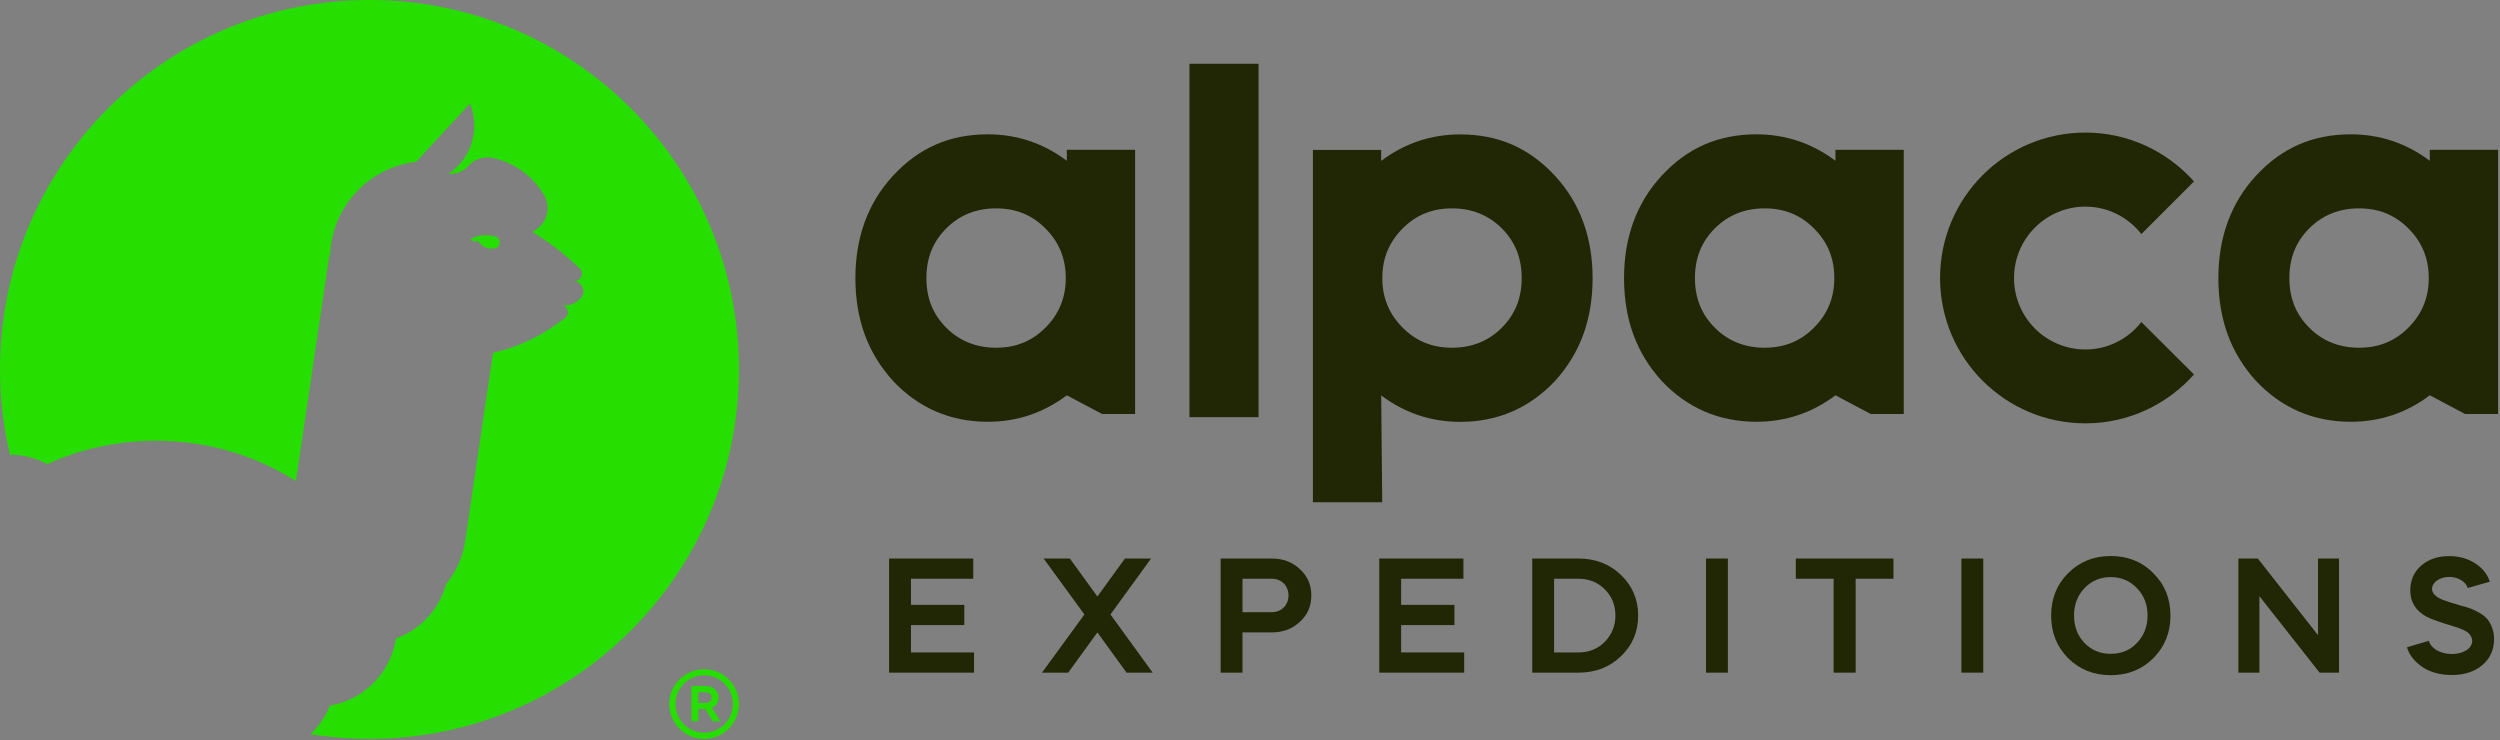 <?xml version="1.0" encoding="UTF-8"?>
<svg xmlns="http://www.w3.org/2000/svg" width="287" height="85" viewBox="0 0 287 85" fill="none">
  <rect x="0" y="0" width="287" height="85" fill="#808080" stroke="none"/>
  <g clip-path="url(#clip0_1_100)">
    <path d="M42.42 0C18.99 0 0 18.99 0 42.41C0 45.78 0.39 49.05 1.14 52.19C2.69 52.2 4.14 52.6 5.42 53.28C7.95 52.12 10.66 51.32 13.5 50.91C14.93 50.7 16.39 50.59 17.88 50.59C17.97 50.59 18.05 50.59 18.14 50.6C22.45 50.63 26.54 51.56 30.23 53.22C31.53 53.8 32.78 54.47 33.97 55.22L34.62 50.85L37.04 34.5L37.8 29.35C37.81 29.34 37.9 29.24 37.9 29.24C38 26.59 39.02 24.18 40.66 22.32C41.56 21.28 42.66 20.42 43.88 19.78C45.06 19.15 46.37 18.74 47.76 18.58L48.73 17.54L52.02 13.98L53.95 11.89C54.28 12.67 54.45 13.52 54.45 14.41C54.45 14.81 54.41 15.21 54.34 15.59C54.19 16.48 53.86 17.3 53.39 18.02C53.15 18.4 52.87 18.74 52.55 19.06C52.24 19.39 51.88 19.69 51.49 19.95C51.55 19.96 51.61 19.96 51.67 19.96C51.72 19.96 51.77 19.96 51.83 19.95C52.39 19.93 52.97 19.74 53.42 19.39C53.6 19.24 53.75 19.05 53.92 18.89C54.08 18.73 54.27 18.58 54.46 18.47C54.94 18.19 55.49 18.07 56.03 18.07C56.13 18.07 56.24 18.08 56.34 18.09C56.39 18.09 56.43 18.1 56.48 18.11C56.67 18.15 56.84 18.19 57.02 18.24C57.04 18.24 57.06 18.25 57.07 18.25C58.03 18.52 58.92 18.93 59.72 19.47C60.71 20.14 61.55 20.99 62.19 21.98C62.23 22.03 62.26 22.08 62.3 22.13C62.34 22.18 62.37 22.23 62.4 22.29C62.47 22.39 62.53 22.5 62.58 22.61C62.6 22.64 62.62 22.68 62.64 22.72C62.79 23.08 62.87 23.47 62.87 23.88C62.87 25.09 62.14 26.14 61.1 26.61C61.97 27.15 62.82 27.72 63.63 28.32C64.52 29 65.37 29.71 66.18 30.47C66.2 30.48 66.21 30.49 66.22 30.5C66.24 30.52 66.25 30.54 66.27 30.56C66.28 30.57 66.29 30.57 66.3 30.58C66.44 30.71 66.57 30.83 66.7 30.97C66.77 31.1 66.81 31.24 66.81 31.39C66.81 31.89 66.42 32.28 65.92 32.29C66.51 32.34 66.98 32.83 66.98 33.44C66.98 33.66 66.92 33.87 66.81 34.05C66.77 34.1 66.73 34.15 66.7 34.19C66.66 34.24 66.62 34.28 66.57 34.32C66.1 34.8 65.47 35.08 64.77 35.08C64.7 35.08 64.63 35.08 64.56 35.07C64.93 35.15 65.2 35.47 65.2 35.86C65.2 36.05 65.13 36.23 65.02 36.37C64.91 36.47 64.82 36.54 64.71 36.62C64.7 36.62 64.69 36.62 64.68 36.63C62.34 38.48 59.61 39.82 56.6 40.5L53.48 61.58C53.45 61.81 53.42 62.03 53.38 62.26C53.08 64.06 52.32 65.7 51.21 67.06C50.56 69.41 49.02 71.38 46.98 72.58C46.5 72.86 45.99 73.09 45.46 73.28C44.86 77.22 41.8 80.33 37.89 81C37.88 81 37.88 81 37.88 81C37.7 81.46 37.47 81.91 37.22 82.33C37.19 82.37 37.16 82.42 37.13 82.46C36.89 82.86 36.61 83.23 36.31 83.58C36.1 83.82 35.88 84.05 35.65 84.27L35.64 84.28C37.85 84.64 40.11 84.82 42.42 84.82C65.84 84.82 84.83 65.83 84.83 42.41C84.83 18.99 65.84 0 42.42 0Z" fill="#26DE00"></path>
    <path d="M57.37 27.83C57.37 28.11 57.21 28.35 56.97 28.46C56.88 28.5 56.78 28.52 56.68 28.52C56.6 28.54 56.52 28.55 56.44 28.55C55.76 28.55 55.17 28.17 54.88 27.61C54.78 27.67 54.66 27.71 54.53 27.71C54.32 27.71 54.14 27.62 54.01 27.46C54.23 27.33 54.46 27.23 54.71 27.15C54.87 27.1 55.04 27.06 55.21 27.04C55.39 27.01 55.59 26.99 55.78 26.99C56.14 26.99 56.49 27.04 56.82 27.15C56.86 27.16 56.91 27.18 56.95 27.19C57.2 27.3 57.37 27.54 57.37 27.83Z" fill="#26DE00"></path>
    <path d="M37.22 82.33C37.19 82.38 37.17 82.42 37.14 82.47C37.16 82.42 37.19 82.37 37.22 82.33Z" fill="white"></path>
    <path d="M37.22 82.33C37.48 81.91 37.7 81.47 37.89 81C37.7 81.46 37.47 81.91 37.22 82.33Z" fill="#26DE00"></path>
    <path d="M37.13 82.46C36.88 82.85 36.61 83.23 36.31 83.57C36.61 83.23 36.89 82.86 37.13 82.46Z" fill="#26DE00"></path>
    <path d="M84.83 80.82C84.83 83.02 83.04 84.83 80.84 84.83C78.64 84.83 76.83 83.03 76.83 80.82C76.83 78.62 78.63 76.83 80.84 76.83C83.03 76.82 84.83 78.61 84.83 80.82ZM84.14 80.82C84.14 79 82.66 77.52 80.84 77.52C79.01 77.52 77.54 79 77.54 80.82C77.54 82.65 79.02 84.12 80.84 84.12C82.66 84.12 84.14 82.64 84.14 80.82ZM81.71 81.25L82.73 82.8H81.83L80.95 81.39H80.17V82.8H79.38V78.75H80.98C81.91 78.75 82.49 79.33 82.49 80.1C82.5 80.64 82.2 81.05 81.71 81.25ZM80.17 80.7H80.98C81.39 80.7 81.69 80.5 81.69 80.09C81.69 79.71 81.42 79.47 80.98 79.47H80.17V80.7Z" fill="#26DE00"></path>
    <path d="M111.73 64.12V66.44H104.58V69.44H110.7V71.76H104.58V74.9H111.82V77.22H102.07V64.12H111.73Z" fill="#212605"></path>
    <path d="M119.81 64.12H122.82L125.98 68.48L129.14 64.12H132.14L127.48 70.54L132.33 77.22H129.33L125.98 72.6L122.63 77.22H119.62L124.49 70.54L119.81 64.12Z" fill="#212605"></path>
    <path d="M142.64 77.22H140.13V64.12H146.01C147.3 64.12 148.37 64.53 149.23 65.34C150.11 66.14 150.54 67.16 150.54 68.35C150.54 69.57 150.11 70.58 149.23 71.38C148.37 72.19 147.3 72.6 146.01 72.6H142.64V77.22ZM142.64 66.44V70.28H146.01C147.11 70.28 147.92 69.46 147.92 68.35C147.92 67.25 147.12 66.44 146.01 66.44H142.64Z" fill="#212605"></path>
    <path d="M168 64.12V66.44H160.85V69.44H166.97V71.76H160.85V74.9H168.09V77.22H158.34V64.12H168Z" fill="#212605"></path>
    <path d="M175.9 77.22V64.12H181.22C183.17 64.12 184.8 64.76 186.09 66.01C187.4 67.26 188.06 68.82 188.06 70.67C188.06 72.52 187.4 74.08 186.09 75.33C184.8 76.58 183.17 77.22 181.22 77.22H175.9ZM178.41 66.44V74.9H181.22C182.42 74.9 183.43 74.49 184.23 73.68C185.03 72.86 185.45 71.85 185.45 70.67C185.45 69.47 185.04 68.46 184.23 67.66C183.43 66.85 182.41 66.44 181.22 66.44H178.41Z" fill="#212605"></path>
    <path d="M195.85 77.22V64.12H198.36V77.22H195.85Z" fill="#212605"></path>
    <path d="M206.16 66.44V64.12H217.37V66.44H213.03V77.22H210.5V66.44H206.16Z" fill="#212605"></path>
    <path d="M225.17 77.22V64.12H227.68V77.22H225.17Z" fill="#212605"></path>
    <path d="M247.2 65.8C248.51 67.09 249.17 68.72 249.17 70.67C249.17 72.62 248.51 74.25 247.2 75.56C245.91 76.85 244.28 77.51 242.31 77.51C240.36 77.51 238.73 76.86 237.42 75.56C236.13 74.25 235.47 72.62 235.47 70.67C235.47 68.72 236.13 67.09 237.42 65.8C238.73 64.49 240.36 63.83 242.31 63.83C244.28 63.83 245.91 64.49 247.2 65.8ZM239.3 73.81C240.11 74.65 241.12 75.06 242.31 75.06C243.53 75.06 244.52 74.65 245.32 73.81C246.12 72.97 246.54 71.92 246.54 70.66C246.54 69.4 246.13 68.36 245.32 67.52C244.51 66.68 243.52 66.25 242.31 66.25C241.11 66.25 240.1 66.68 239.3 67.52C238.5 68.36 238.1 69.41 238.1 70.66C238.1 71.91 238.49 72.97 239.3 73.81Z" fill="#212605"></path>
    <path d="M256.97 77.22V64.12H259.2L266.11 72.92V64.12H268.52V77.22H266.29L259.38 68.44V77.22H256.97Z" fill="#212605"></path>
    <path d="M283.3 67.5C283.09 66.81 282.23 66.23 281.18 66.23C280.08 66.23 279.2 66.85 279.2 67.61C279.2 68.1 279.59 68.51 280.4 68.85C280.76 69 281.47 69.22 282.55 69.54C283.36 69.76 283.69 69.84 284.5 70.27C284.89 70.48 285.21 70.72 285.44 70.96C285.89 71.43 286.32 72.31 286.32 73.34C286.32 74.59 285.87 75.61 284.95 76.37C284.05 77.12 282.89 77.49 281.45 77.49C280.16 77.49 279.04 77.19 278.12 76.59C277.2 75.97 276.6 75.22 276.32 74.31L278.83 73.56C279.04 74.38 280.08 75.08 281.45 75.08C282.78 75.08 283.81 74.46 283.81 73.56C283.81 73.19 283.57 72.85 283.34 72.64C283.23 72.55 283.04 72.43 282.8 72.32C282.33 72.1 282.26 72.1 281.75 71.93C280.18 71.46 279.13 71.09 278.59 70.81C277.34 70.14 276.7 69.12 276.7 67.8C276.7 66.62 277.11 65.67 277.94 64.94C278.78 64.21 279.85 63.84 281.16 63.84C282.3 63.84 283.31 64.12 284.16 64.68C285 65.22 285.56 65.93 285.83 66.78L283.3 67.5Z" fill="#212605"></path>
    <path d="M210.71 17.2V18.46C208.04 16.45 204.99 15.42 201.64 15.42C197.27 15.42 193.72 16.97 190.76 20.17C187.89 23.28 186.44 27.23 186.44 31.92C186.44 36.66 187.85 40.52 190.76 43.73C193.69 46.84 197.35 48.42 201.64 48.42C204.99 48.42 208.03 47.4 210.71 45.38L214.77 47.53H218.55V17.2H210.71ZM210.58 31.92C210.58 34.18 209.81 36.05 208.23 37.63C206.69 39.17 204.84 39.92 202.58 39.92C200.31 39.92 198.39 39.15 196.87 37.63C195.33 36.09 194.58 34.22 194.58 31.92C194.58 29.62 195.33 27.75 196.87 26.21C198.39 24.69 200.31 23.92 202.58 23.92C204.84 23.92 206.69 24.67 208.23 26.21C209.82 27.79 210.58 29.66 210.58 31.92Z" fill="#212605"></path>
    <path d="M278.94 17.2V18.46C276.27 16.45 273.22 15.42 269.87 15.42C265.5 15.42 261.95 16.97 258.99 20.17C256.12 23.28 254.67 27.23 254.67 31.92C254.67 36.66 256.08 40.52 258.99 43.73C261.92 46.84 265.58 48.42 269.87 48.42C273.22 48.42 276.26 47.4 278.94 45.38L283 47.53H286.78V17.2H278.94ZM278.82 31.92C278.82 34.18 278.05 36.05 276.47 37.63C274.93 39.17 273.08 39.92 270.82 39.92C268.55 39.92 266.63 39.15 265.11 37.63C263.57 36.09 262.82 34.22 262.82 31.92C262.82 29.62 263.57 27.75 265.11 26.21C266.63 24.69 268.55 23.92 270.82 23.92C273.08 23.92 274.93 24.67 276.47 26.21C278.05 27.79 278.82 29.66 278.82 31.92Z" fill="#212605"></path>
    <path d="M158.56 17.21V18.47C161.23 16.46 164.28 15.43 167.63 15.43C172 15.43 175.55 16.98 178.51 20.18C181.38 23.29 182.83 27.24 182.83 31.93C182.83 36.67 181.42 40.53 178.51 43.74C175.58 46.85 171.92 48.43 167.63 48.43C164.28 48.43 161.24 47.41 158.56 45.39L158.68 57.66H150.72V17.21H158.56ZM158.69 31.92C158.69 34.18 159.46 36.05 161.04 37.63C162.58 39.17 164.43 39.92 166.69 39.92C168.96 39.92 170.88 39.15 172.4 37.63C173.94 36.09 174.69 34.22 174.69 31.92C174.69 29.62 173.94 27.75 172.4 26.21C170.88 24.69 168.96 23.92 166.69 23.92C164.43 23.92 162.58 24.67 161.04 26.21C159.46 27.79 158.69 29.66 158.69 31.92Z" fill="#212605"></path>
    <path d="M144.48 7.32H136.55V47.89H144.48V7.32Z" fill="#212605"></path>
    <path d="M245.83 36.97C244.33 38.88 242.03 40.12 239.41 40.12C234.88 40.12 231.21 36.45 231.21 31.92C231.21 27.39 234.88 23.72 239.41 23.72C242.02 23.72 244.33 24.97 245.83 26.87L251.87 20.83C248.81 17.4 244.37 15.22 239.41 15.22C230.19 15.22 222.72 22.69 222.72 31.91C222.72 41.13 230.19 48.6 239.41 48.6C244.37 48.6 248.81 46.42 251.87 42.99L245.83 36.97Z" fill="#212605"></path>
    <path d="M122.47 17.2V18.46C119.8 16.45 116.75 15.42 113.4 15.42C109.03 15.42 105.48 16.97 102.52 20.17C99.65 23.28 98.2 27.23 98.2 31.92C98.2 36.66 99.61 40.52 102.52 43.73C105.45 46.84 109.11 48.42 113.4 48.42C116.75 48.42 119.79 47.4 122.47 45.38L126.53 47.53H130.31V17.2H122.47ZM122.35 31.92C122.35 34.18 121.58 36.05 120 37.63C118.46 39.17 116.61 39.92 114.35 39.92C112.08 39.92 110.16 39.15 108.64 37.63C107.1 36.09 106.35 34.22 106.35 31.92C106.35 29.62 107.1 27.75 108.64 26.21C110.16 24.69 112.08 23.92 114.35 23.92C116.61 23.92 118.46 24.67 120 26.21C121.58 27.79 122.35 29.66 122.35 31.92Z" fill="#212605"></path>
  </g>
  <defs>
    <clipPath id="clip0_1_100">
      <rect width="286.78" height="84.82" fill="white"></rect>
    </clipPath>
  </defs>
</svg>
